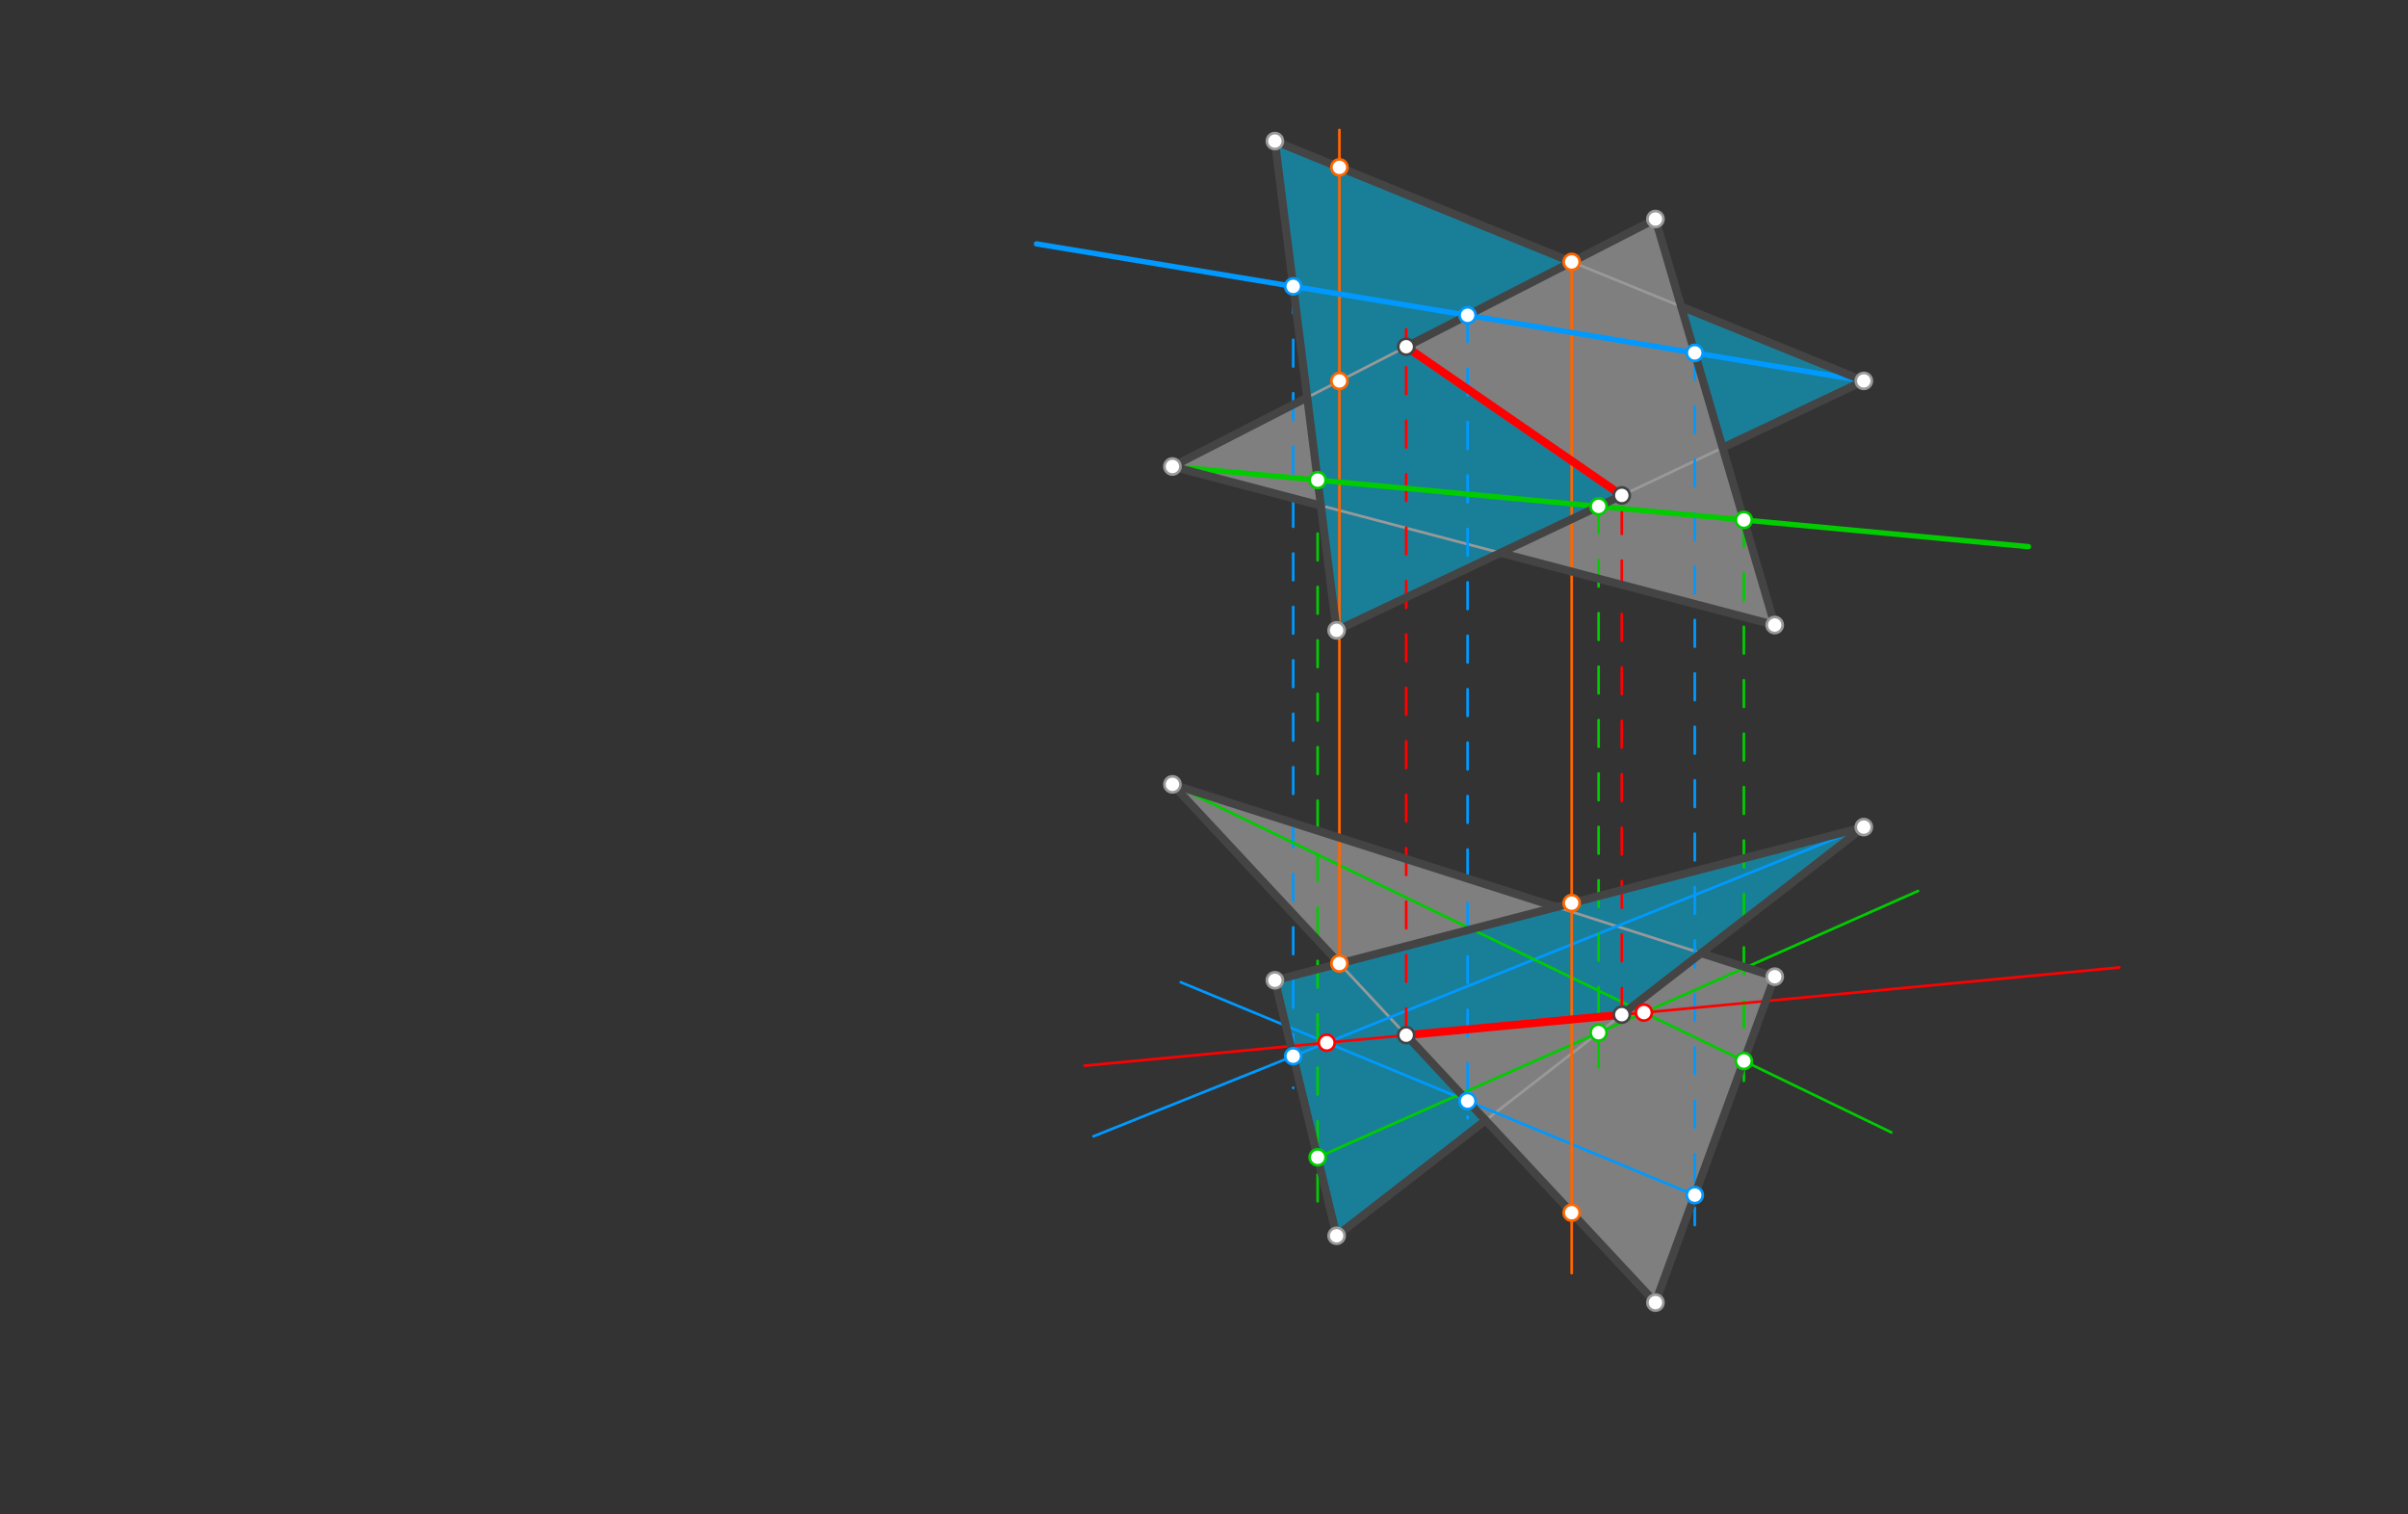 <svg xmlns="http://www.w3.org/2000/svg" class="svg--816" height="100%" preserveAspectRatio="xMidYMid meet" viewBox="0 0 901.417 566.929" width="100%"><rect x="0" y="0" width="901.417" height="566.929" fill="#333333" stroke="none"/><defs><marker id="marker-arrow" markerHeight="16" markerUnits="userSpaceOnUse" markerWidth="24" orient="auto-start-reverse" refX="24" refY="4" viewBox="0 0 24 8"><path d="M 0 0 L 24 4 L 0 8 z" stroke="inherit"></path></marker></defs><g class="aux-layer--949"><g class="element--733"><g fill="#00ccff" opacity="0.5"><path d="M 477.241 367 L 477.241 367 L 477.241 367 Z" stroke="none"></path></g></g><g class="element--733"><g fill="#00ccff" opacity="0.5"><path d="M 477.241 367 L 697.7 309.65 L 607.112 379.88 L 526.399 387.542 L 556.11 419.421 L 500.35 462.65 L 477.241 367 Z" stroke="none"></path></g></g><g class="element--733"><g fill="#00ccff" opacity="0.5"><path d="M 477.241 52.819 L 588.347 98.066 L 526.399 129.808 L 607.112 185.472 L 500.35 236 L 477.241 52.819 Z" stroke="none"></path></g></g><g class="element--733"><g fill="#00ccff" opacity="0.5"><path d="M 629.321 114.752 L 697.7 142.599 L 644.849 167.612 L 629.321 114.752 Z" stroke="none"></path></g></g><g class="element--733"><g fill="#cccccc" opacity="0.5"><path d="M 438.891 174.648 L 489.348 148.793 L 494.455 189.275 L 438.891 174.648 Z" stroke="none"></path></g></g><g class="element--733"><g fill="#cccccc" opacity="0.5"><path d="M 526.399 129.808 L 619.7 82 L 664.35 234 L 561.682 206.973 L 607.112 185.472 L 526.399 129.808 Z" stroke="none"></path></g></g><g class="element--733"><g fill="#cccccc" opacity="0.5"><path d="M 438.891 293.65 L 582.684 339.57 L 501 360 L 438.891 293.65 Z" stroke="none"></path></g></g><g class="element--733"><g fill="#cccccc" opacity="0.5"><path d="M 526.399 387.542 L 607.112 379.88 L 636.811 356.855 L 664.35 365.65 L 619.7 487.65 L 526.399 387.542 Z" stroke="none"></path></g></g><g class="element--733"><line stroke="#999999" stroke-dasharray="none" stroke-linecap="round" stroke-width="1" x1="438.891" x2="619.7" y1="174.648" y2="82"></line></g><g class="element--733"><line stroke="#999999" stroke-dasharray="none" stroke-linecap="round" stroke-width="1" x1="619.7" x2="664.35" y1="82" y2="234"></line></g><g class="element--733"><line stroke="#999999" stroke-dasharray="none" stroke-linecap="round" stroke-width="1" x1="438.891" x2="664.35" y1="174.648" y2="234"></line></g><g class="element--733"><line stroke="#999999" stroke-dasharray="none" stroke-linecap="round" stroke-width="1" x1="697.7" x2="500.35" y1="142.599" y2="236"></line></g><g class="element--733"><line stroke="#999999" stroke-dasharray="none" stroke-linecap="round" stroke-width="1" x1="477.241" x2="697.7" y1="52.819" y2="142.599"></line></g><g class="element--733"><line stroke="#999999" stroke-dasharray="none" stroke-linecap="round" stroke-width="1" x1="477.241" x2="500.35" y1="52.819" y2="236"></line></g><g class="element--733"><line stroke="#999999" stroke-dasharray="none" stroke-linecap="round" stroke-width="1" x1="697.7" x2="500.35" y1="309.65" y2="462.65"></line></g><g class="element--733"><line stroke="#999999" stroke-dasharray="none" stroke-linecap="round" stroke-width="1" x1="500.35" x2="477.241" y1="462.65" y2="367"></line></g><g class="element--733"><line stroke="#999999" stroke-dasharray="none" stroke-linecap="round" stroke-width="1" x1="477.241" x2="697.7" y1="367" y2="309.65"></line></g><g class="element--733"><line stroke="#999999" stroke-dasharray="none" stroke-linecap="round" stroke-width="1" x1="438.891" x2="619.7" y1="293.65" y2="487.65"></line></g><g class="element--733"><line stroke="#999999" stroke-dasharray="none" stroke-linecap="round" stroke-width="1" x1="619.7" x2="664.35" y1="487.65" y2="365.65"></line></g><g class="element--733"><line stroke="#999999" stroke-dasharray="none" stroke-linecap="round" stroke-width="1" x1="438.891" x2="664.35" y1="293.65" y2="365.65"></line></g><g class="element--733"><line stroke="#0099ff" stroke-dasharray="10" stroke-linecap="round" stroke-width="1" x1="484.104" x2="484.104" y1="107.219" y2="407.3"></line></g><g class="element--733"><line stroke="#0099ff" stroke-dasharray="none" stroke-linecap="round" stroke-width="1" x1="697.7" x2="409.35" y1="309.65" y2="425.418"></line></g><g class="element--733"><line stroke="#0099ff" stroke-dasharray="10" stroke-linecap="round" stroke-width="1" x1="549.383" x2="549.383" y1="118.031" y2="418.65"></line></g><g class="element--733"><line stroke="#0099ff" stroke-dasharray="10" stroke-linecap="round" stroke-width="1" x1="634.422" x2="634.422" y1="132.117" y2="458.65"></line></g><g class="element--733"><line stroke="#0099ff" stroke-dasharray="none" stroke-linecap="round" stroke-width="1" x1="634.422" x2="442" y1="447.424" y2="367.726"></line></g><g class="element--733"><line stroke="#00cc00" stroke-dasharray="10" stroke-linecap="round" stroke-width="1" x1="652.798" x2="652.798" y1="194.674" y2="408.65"></line></g><g class="element--733"><line stroke="#00cc00" stroke-dasharray="none" stroke-linecap="round" stroke-width="1" x1="438.891" x2="708" y1="293.65" y2="423.94"></line></g><g class="element--733"><line stroke="#00cc00" stroke-dasharray="10" stroke-linecap="round" stroke-width="1" x1="493.252" x2="493.252" y1="179.738" y2="450.65"></line></g><g class="element--733"><line stroke="#00cc00" stroke-dasharray="10" stroke-linecap="round" stroke-width="1" x1="598.424" x2="598.424" y1="189.584" y2="401.3"></line></g><g class="element--733"><line stroke="#00cc00" stroke-dasharray="none" stroke-linecap="round" stroke-width="1" x1="493.252" x2="718" y1="433.272" y2="333.57"></line></g><g class="element--733"><line stroke="#ff0000" stroke-dasharray="none" stroke-linecap="round" stroke-width="1" x1="406" x2="793.35" y1="398.97" y2="362.202"></line></g><g class="element--733"><line stroke="#ff0000" stroke-dasharray="10" stroke-linecap="round" stroke-width="1" x1="526.399" x2="526.399" y1="387.542" y2="123.3"></line></g><g class="element--733"><line stroke="#ff0000" stroke-dasharray="10" stroke-linecap="round" stroke-width="1" x1="607.112" x2="607.112" y1="379.88" y2="182.65"></line></g><g class="element--733"><line stroke="#ff6600" stroke-dasharray="none" stroke-linecap="round" stroke-width="1" x1="588.347" x2="588.347" y1="98.066" y2="476.65"></line></g><g class="element--733"><line stroke="#ff6600" stroke-dasharray="none" stroke-linecap="round" stroke-width="1" x1="501.397" x2="501.397" y1="360.716" y2="48.65"></line></g></g><g class="main-layer--75a"><g class="element--733"><line stroke="#0099ff" stroke-dasharray="none" stroke-linecap="round" stroke-width="2" x1="697.7" x2="388" y1="142.599" y2="91.3"></line></g><g class="element--733"><line stroke="#00cc00" stroke-dasharray="none" stroke-linecap="round" stroke-width="2" x1="438.891" x2="759.35" y1="174.648" y2="204.65"></line></g><g class="element--733"><line stroke="#ff0000" stroke-dasharray="none" stroke-linecap="round" stroke-width="3" x1="526.399" x2="607.112" y1="387.542" y2="379.88"></line></g><g class="element--733"><line stroke="#ff0000" stroke-dasharray="none" stroke-linecap="round" stroke-width="3" x1="526.399" x2="607.112" y1="129.808" y2="185.472"></line></g><g class="element--733"><line stroke="#444444" stroke-dasharray="none" stroke-linecap="round" stroke-width="3" x1="526.399" x2="619.7" y1="129.808" y2="82"></line></g><g class="element--733"><line stroke="#444444" stroke-dasharray="none" stroke-linecap="round" stroke-width="3" x1="619.7" x2="664.35" y1="82" y2="234"></line></g><g class="element--733"><line stroke="#444444" stroke-dasharray="none" stroke-linecap="round" stroke-width="3" x1="664.35" x2="561.682" y1="234" y2="206.973"></line></g><g class="element--733"><line stroke="#444444" stroke-dasharray="none" stroke-linecap="round" stroke-width="3" x1="494.455" x2="438.891" y1="189.275" y2="174.648"></line></g><g class="element--733"><line stroke="#444444" stroke-dasharray="none" stroke-linecap="round" stroke-width="3" x1="438.891" x2="489.348" y1="174.648" y2="148.793"></line></g><g class="element--733"><line stroke="#444444" stroke-dasharray="none" stroke-linecap="round" stroke-width="3" x1="644.849" x2="697.7" y1="167.612" y2="142.599"></line></g><g class="element--733"><line stroke="#444444" stroke-dasharray="none" stroke-linecap="round" stroke-width="3" x1="697.7" x2="629.321" y1="142.599" y2="114.752"></line></g><g class="element--733"><line stroke="#444444" stroke-dasharray="none" stroke-linecap="round" stroke-width="3" x1="588.347" x2="477.241" y1="98.066" y2="52.819"></line></g><g class="element--733"><line stroke="#444444" stroke-dasharray="none" stroke-linecap="round" stroke-width="3" x1="477.241" x2="500.35" y1="52.819" y2="236"></line></g><g class="element--733"><line stroke="#444444" stroke-dasharray="none" stroke-linecap="round" stroke-width="3" x1="500.35" x2="607.112" y1="236" y2="185.472"></line></g><g class="element--733"><line stroke="#444444" stroke-dasharray="none" stroke-linecap="round" stroke-width="3" x1="477.241" x2="697.7" y1="367" y2="309.65"></line></g><g class="element--733"><line stroke="#444444" stroke-dasharray="none" stroke-linecap="round" stroke-width="3" x1="697.7" x2="607.112" y1="309.65" y2="379.88"></line></g><g class="element--733"><line stroke="#444444" stroke-dasharray="none" stroke-linecap="round" stroke-width="3" x1="556.11" x2="500.35" y1="419.421" y2="462.65"></line></g><g class="element--733"><line stroke="#444444" stroke-dasharray="none" stroke-linecap="round" stroke-width="3" x1="500.35" x2="477.241" y1="462.65" y2="367"></line></g><g class="element--733"><line stroke="#444444" stroke-dasharray="none" stroke-linecap="round" stroke-width="3" x1="526.399" x2="619.7" y1="387.542" y2="487.65"></line></g><g class="element--733"><line stroke="#444444" stroke-dasharray="none" stroke-linecap="round" stroke-width="3" x1="619.7" x2="664.35" y1="487.65" y2="365.65"></line></g><g class="element--733"><line stroke="#444444" stroke-dasharray="none" stroke-linecap="round" stroke-width="3" x1="664.35" x2="636.811" y1="365.65" y2="356.855"></line></g><g class="element--733"><line stroke="#444444" stroke-dasharray="none" stroke-linecap="round" stroke-width="3" x1="582.684" x2="438.891" y1="339.57" y2="293.65"></line></g><g class="element--733"><line stroke="#444444" stroke-dasharray="none" stroke-linecap="round" stroke-width="3" x1="438.891" x2="501.397" y1="293.65" y2="360.716"></line></g><g class="element--733"><circle cx="619.7" cy="82" r="3" stroke="#999999" stroke-width="1" fill="#ffffff"></circle>}</g><g class="element--733"><circle cx="477.241" cy="52.819" r="3" stroke="#999999" stroke-width="1" fill="#ffffff"></circle>}</g><g class="element--733"><circle cx="438.891" cy="174.648" r="3" stroke="#999999" stroke-width="1" fill="#ffffff"></circle>}</g><g class="element--733"><circle cx="500.35" cy="236" r="3" stroke="#999999" stroke-width="1" fill="#ffffff"></circle>}</g><g class="element--733"><circle cx="664.35" cy="234" r="3" stroke="#999999" stroke-width="1" fill="#ffffff"></circle>}</g><g class="element--733"><circle cx="697.7" cy="142.599" r="3" stroke="#999999" stroke-width="1" fill="#ffffff"></circle>}</g><g class="element--733"><circle cx="438.891" cy="293.65" r="3" stroke="#999999" stroke-width="1" fill="#ffffff"></circle>}</g><g class="element--733"><circle cx="477.241" cy="367" r="3" stroke="#999999" stroke-width="1" fill="#ffffff"></circle>}</g><g class="element--733"><circle cx="500.35" cy="462.65" r="3" stroke="#999999" stroke-width="1" fill="#ffffff"></circle>}</g><g class="element--733"><circle cx="697.7" cy="309.65" r="3" stroke="#999999" stroke-width="1" fill="#ffffff"></circle>}</g><g class="element--733"><circle cx="664.35" cy="365.65" r="3" stroke="#999999" stroke-width="1" fill="#ffffff"></circle>}</g><g class="element--733"><circle cx="619.7" cy="487.65" r="3" stroke="#999999" stroke-width="1" fill="#ffffff"></circle>}</g><g class="element--733"><circle cx="484.104" cy="107.219" r="3" stroke="#0099ff" stroke-width="1" fill="#ffffff"></circle>}</g><g class="element--733"><circle cx="484.104" cy="395.405" r="3" stroke="#0099ff" stroke-width="1" fill="#ffffff"></circle>}</g><g class="element--733"><circle cx="549.383" cy="118.031" r="3" stroke="#0099ff" stroke-width="1" fill="#ffffff"></circle>}</g><g class="element--733"><circle cx="634.422" cy="132.117" r="3" stroke="#0099ff" stroke-width="1" fill="#ffffff"></circle>}</g><g class="element--733"><circle cx="549.383" cy="412.202" r="3" stroke="#0099ff" stroke-width="1" fill="#ffffff"></circle>}</g><g class="element--733"><circle cx="634.422" cy="447.424" r="3" stroke="#0099ff" stroke-width="1" fill="#ffffff"></circle>}</g><g class="element--733"><circle cx="496.658" cy="390.365" r="3" stroke="#ff0000" stroke-width="1" fill="#ffffff"></circle>}</g><g class="element--733"><circle cx="652.798" cy="194.674" r="3" stroke="#00cc00" stroke-width="1" fill="#ffffff"></circle>}</g><g class="element--733"><circle cx="652.798" cy="397.214" r="3" stroke="#00cc00" stroke-width="1" fill="#ffffff"></circle>}</g><g class="element--733"><circle cx="493.252" cy="179.738" r="3" stroke="#00cc00" stroke-width="1" fill="#ffffff"></circle>}</g><g class="element--733"><circle cx="598.424" cy="189.584" r="3" stroke="#00cc00" stroke-width="1" fill="#ffffff"></circle>}</g><g class="element--733"><circle cx="493.252" cy="433.272" r="3" stroke="#00cc00" stroke-width="1" fill="#ffffff"></circle>}</g><g class="element--733"><circle cx="598.424" cy="386.616" r="3" stroke="#00cc00" stroke-width="1" fill="#ffffff"></circle>}</g><g class="element--733"><circle cx="615.376" cy="379.096" r="3" stroke="#ff0000" stroke-width="1" fill="#ffffff"></circle>}</g><g class="element--733"><circle cx="526.399" cy="387.542" r="3" stroke="#444444" stroke-width="1" fill="#ffffff"></circle>}</g><g class="element--733"><circle cx="607.112" cy="379.88" r="3" stroke="#444444" stroke-width="1" fill="#ffffff"></circle>}</g><g class="element--733"><circle cx="526.399" cy="129.808" r="3" stroke="#444444" stroke-width="1" fill="#ffffff"></circle>}</g><g class="element--733"><circle cx="607.112" cy="185.472" r="3" stroke="#444444" stroke-width="1" fill="#ffffff"></circle>}</g><g class="element--733"><circle cx="588.347" cy="98.066" r="3" stroke="#ff6600" stroke-width="1" fill="#ffffff"></circle>}</g><g class="element--733"><circle cx="588.347" cy="338.097" r="3" stroke="#ff6600" stroke-width="1" fill="#ffffff"></circle>}</g><g class="element--733"><circle cx="588.347" cy="454.009" r="3" stroke="#ff6600" stroke-width="1" fill="#ffffff"></circle>}</g><g class="element--733"><circle cx="501.397" cy="360.716" r="3" stroke="#ff6600" stroke-width="1" fill="#ffffff"></circle>}</g><g class="element--733"><circle cx="501.397" cy="142.62" r="3" stroke="#ff6600" stroke-width="1" fill="#ffffff"></circle>}</g><g class="element--733"><circle cx="501.397" cy="62.656" r="3" stroke="#ff6600" stroke-width="1" fill="#ffffff"></circle>}</g></g><g class="snaps-layer--ac6"></g><g class="temp-layer--52d"></g></svg>